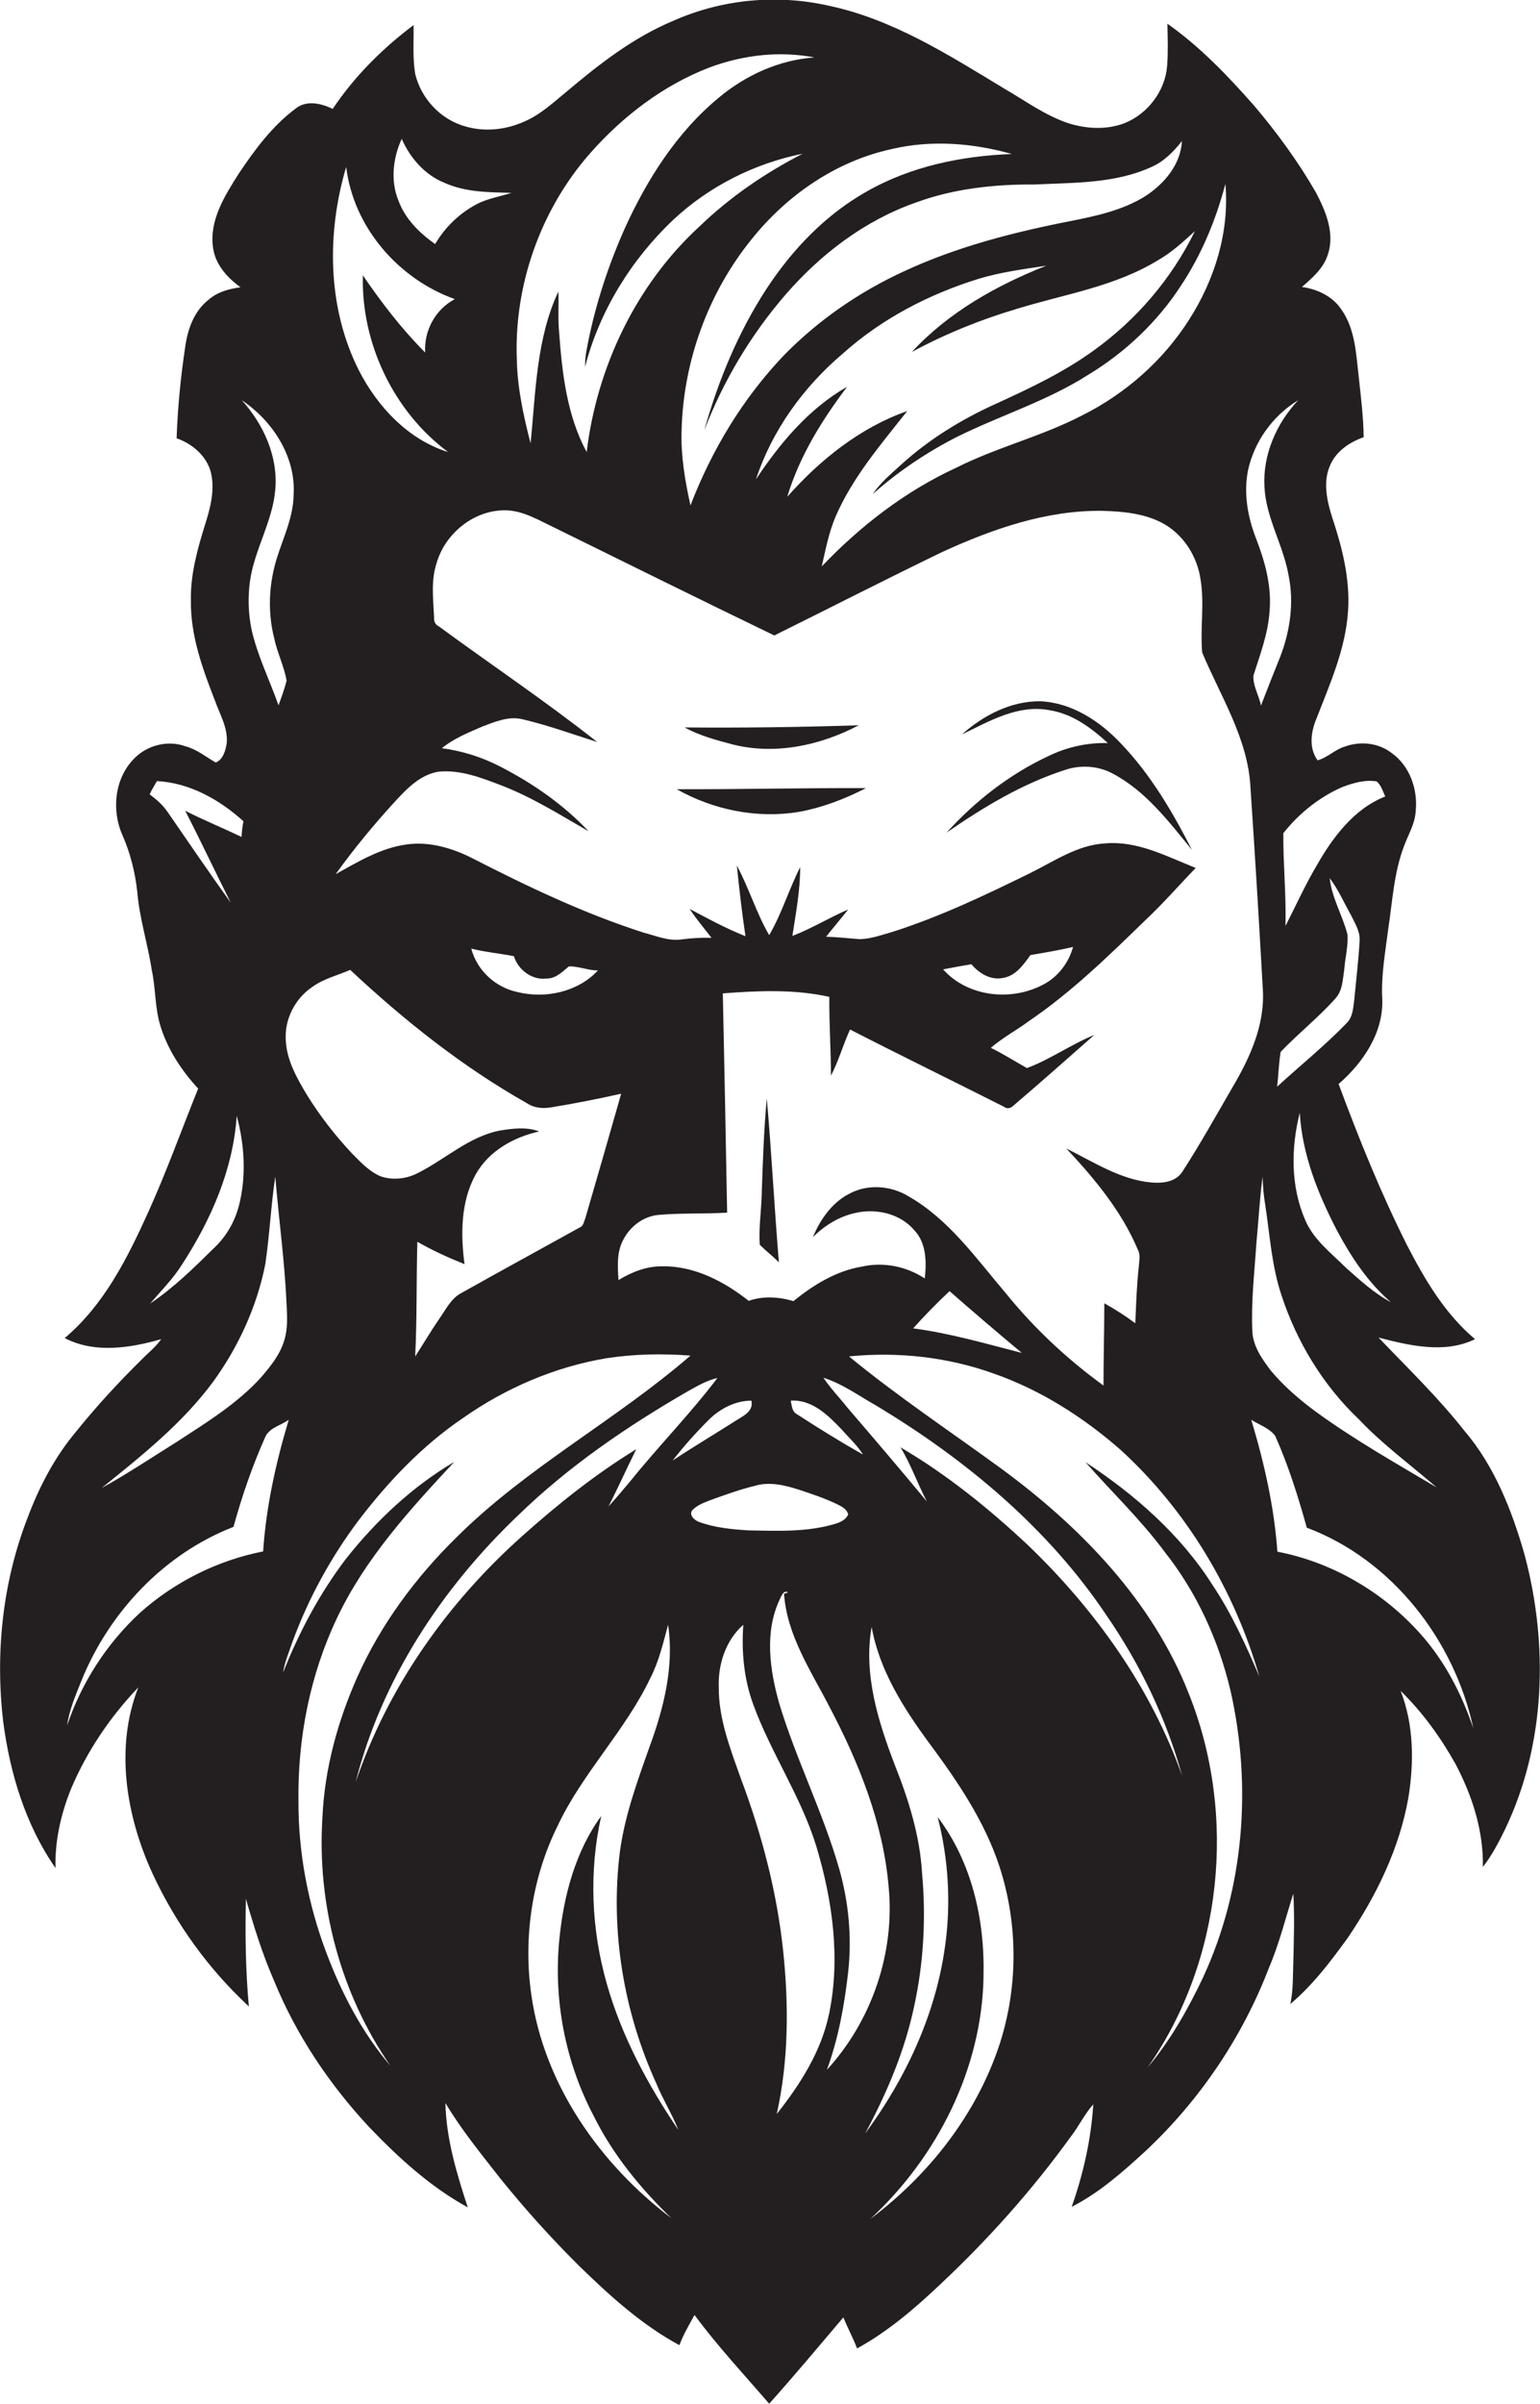 <?xml version="1.0" encoding="utf-8"?>
<!-- Generator: Adobe Illustrator 19.2.0, SVG Export Plug-In . SVG Version: 6.00 Build 0)  -->
<svg version="1.1" id="Layer_1" xmlns="http://www.w3.org/2000/svg" xmlns:xlink="http://www.w3.org/1999/xlink" x="0px" y="0px"
	 viewBox="0 0 571.2 891.3" enable-background="new 0 0 571.2 891.3" xml:space="preserve">
<g>
	<path fill="#231F20" d="M565.5,576.5c-4.7-16.5-11.2-33-22.4-46.1c-9.7-12.3-21-23.2-31.8-34.5c11.5,3,24.6,6.1,35.8,0.6
		c-11.2-9.4-18.7-22.2-25.3-35c-9.7-19.3-17.8-39.4-25.3-59.6c9-7.8,16.6-18.9,16.2-31.3c-0.5-8.8,1.1-17.4,2.2-26.1
		c1.6-10.4,2.1-21,5.9-30.9c1.6-4.3,4.1-8.3,4.3-13c0.8-8-2.2-16.6-8.9-21.4c-4.9-3.8-11.6-4.5-17.4-2.4c-3.7,1.1-6.4,4.1-10.1,5.1
		c-3.3-4.6-2.5-10.5-0.4-15.5c5-12.9,10.8-25.8,11.7-39.8c0.8-11.8-2.1-23.4-5.8-34.5c-2-6.3-3.7-13.6-0.7-19.9
		c2.3-5.1,7.2-8.3,12.3-10.1c-0.1-7.4-1-14.7-1.8-22.1c-1-8.6-1.3-18-6.5-25.3c-3.3-4.9-8.9-7.5-14.6-8.3c3.9-3.4,8-6.9,9.6-12
		c2.7-7.9-0.8-16.2-4.5-23.2c-6.6-11.4-14.4-22.1-22.9-32.1c-9.7-11-20-21.8-32.1-30.3c0.1,5.2,0.3,10.4-0.1,15.6
		c-0.7,9.3-7.2,17.9-15.9,21.3c-6.6,2.5-14,2.1-20.7,0c-8.7-2.9-16.1-8.4-23.9-12.9c-20.5-12.4-41.3-25.7-65.1-30.7
		c-19.1-4.3-39.4-2.4-57.3,5.5c-15,6.2-27.8,16.2-40.1,26.6c-4.9,4-9.6,8.4-15.5,10.9c-6.7,3-14.5,3.9-21.7,1.8
		c-9.2-2.5-16.5-10.3-18.7-19.5c-1-6-0.5-12.1-0.6-18.1c-11.6,8.7-22,19.1-30,31.1c-4.2-2.1-9.8-3.4-13.8-0.1
		c-8.6,6.4-15.1,15.2-21,24c-5.2,8.2-11,17.3-9.6,27.4c0.8,6.3,5.2,11.2,10.2,14.8c-4.2,0.6-8.5,1.7-11.8,4.6
		c-5.4,4.2-7.8,10.9-8.7,17.5c-1.7,11.2-2.8,22.6-3.2,33.9c5.8,2,11.1,6.5,12.7,12.6c1.6,6.6-0.2,13.3-2.2,19.6
		c-2.8,9-5.4,18.4-5.2,27.9c-0.2,12.9,4.3,25.3,8.9,37.1c1.8,5.1,4.9,10.2,4.4,15.8c-0.4,2.7-1.4,6.2-4.1,7.2c-3.7-2.1-7-4.9-11.2-6
		c-6.6-2.4-14.3-0.4-19.1,4.6c-7.2,7.3-8.4,19.1-4.3,28.3c2.9,6.6,4.7,13.7,5.5,20.9c0.8,9.9,3.9,19.4,5.4,29.2
		c1.5,6.9,1.1,14.2,3.3,21c2.7,8.6,7.8,16.3,13.9,22.9c-6.2,15.4-11.8,31-18.6,46c-7.7,17-16.4,34.3-30.9,46.5
		c11.1,5.8,24.3,3.7,35.8,0.4c-2.2,3.1-5.2,5.4-7.8,8.1c-8.4,8.3-16.4,17-23.8,26.2c-7.9,9.4-13.7,20.5-18,32
		C0.9,586.8-1.8,613,1.2,638.4c2.5,19.1,8.3,38.3,19.4,54.2c-0.3-10.1,2-20.1,5.8-29.5c5.9-13.9,14.5-26.6,24.9-37.5
		c-8.8,22.4-4.5,47.8,5.3,69.1c8.6,18.5,20.7,35.3,35.7,49.2c-1.2-13.2-1.4-26.6-1.1-39.9c3,10.4,6.2,20.7,10.5,30.5
		c8.2,20,20.4,38.2,35.1,54c10.9,11.4,22.8,22.3,36.7,29.9c-4.1-12.5-8-25.4-8.3-38.7c5.9,9.9,13.2,18.8,20.3,27.9
		c9.2,11.4,19,22.3,29.4,32.6c11.3,11,23.2,21.8,37.1,29.3c1.4-3.9,3.6-7.5,5.6-11.2c8.5,11.5,18.3,22,27.7,32.9
		c9.4-10.5,18.4-21.3,27.5-32c1.6,3.9,3.6,7.6,5.1,11.5c11.5-6.3,21.5-14.9,31-23.9c17.8-16.7,34.1-35,48.4-54.8
		c2.9-3.8,5-8.2,8.2-11.8c-0.8,13-3.7,25.8-8,38c10.2-5.2,18.9-12.9,27.3-20.6c20.2-18.9,36-42.3,45.9-68.1c3.8-8.9,6.1-18.3,9-27.4
		c0.5,8.4,0.2,16.9,0,25.3c-0.2,5.2,0,10.5-1.1,15.6c8.3-7,14.9-15.7,21.2-24.4c10.7-15.7,19.3-33.3,22.6-52.2
		c2.1-13.1,2-27-2.9-39.5c8.1,7.9,14.8,17.2,20.3,27c6.2,11.7,10.5,24.9,10.2,38.3c3.4-4.3,5.9-9.2,8.3-14.1
		C573.3,646.7,574.4,609.9,565.5,576.5z M532.9,551.5c-15-8.9-30.2-17.5-44.3-27.7c-6.3-4.6-12.3-9.7-17.3-15.7
		c-3.2-4.3-6.6-9-6.8-14.6c-0.5-10.9,0.8-21.7,1.5-32.5c0.8-8.2,1.2-16.5,2.3-24.7c0.1,3.5,0.4,7,1,10.5c1.7,11.2,2.4,22.6,6,33.4
		c5.7,17.4,15.5,33.5,28.8,46.1C512.9,535.6,523.3,543.2,532.9,551.5z M422.1,463.5c1,1.9,0.4,4,0.3,6c-0.8,7-1,14.1-1.3,21.1
		c-3.7-2.7-7.5-5.2-11.5-7.4c0,10.2-0.3,20.3-0.3,30.5c-13.5-9.8-25.8-21.3-36.3-34.3c-11-12.9-21.1-27.4-36.1-35.9
		c-6.6-4-15.3-4.6-22.1-0.8c-6.3,3.3-10.6,9.5-13.3,16c4.5-4.5,10.1-7.9,16.3-9.1c7.6-1.6,16.3,0.5,21.4,6.6
		c4.4,4.7,4.5,11.7,3.8,17.8c-6.8-4.5-15.3-6.2-23.3-4.4c-9.6,1.6-18,6.8-25.4,12.8c-5.4-1.6-11.2-2-16.6-0.1
		c-9.1-7.2-20.2-13-32-12.8c-5.8-0.1-11.4,2.1-16.3,5.1c-0.3-4.9-0.7-10.1,1.6-14.6c2.5-5.2,7.7-9.2,13.6-9.6
		c8.3-0.7,16.7-0.3,25.1-0.8c-0.5-27.1-1-54.2-1.6-81.3c13.1-1,26.6-1.6,39.5,1.3c-0.1,9.7,0.6,19.4,0.6,29.2
		c2.9-5.5,4.5-11.5,7.1-17.1c18.9,9.7,38,19,57,28.6c1.1,0.9,2.6,0.7,3.6-0.4c10.1-8.6,20-17.4,30-26.2c-8.6,3.5-16.4,9.1-25,12.3
		c-4.5-2.5-8.8-5.3-13.4-7.5c4.4-3.8,9.5-6.5,14.1-9.9c15.9-10.8,29.7-24.3,43.4-37.6c6.5-6.1,12.3-12.8,18.5-19.2
		c-10.8-4.3-21.7-10.2-33.7-9.1c-10.3,0.6-18.9,6.7-27.9,11.1c-16.7,8.2-33.5,16.2-51.2,21.8c-3.9,1.1-7.7,2.5-11.8,2.6
		c-4.2-0.3-8.3-0.8-12.5-0.9c2.7-3.4,5.5-6.7,8.2-10.1c-7,3-13.6,7.1-20.7,9.8c1.3-8.5,2.9-16.9,2.9-25.5
		c-4.2,8.2-6.8,17.2-11.5,25.2c-4.8-8.2-7.5-17.5-12-25.8c0.9,8.8,1.9,17.5,3.2,26.2c-7.1-2.8-13.9-6.5-20.7-10.1
		c2.5,3.8,5.4,7.2,8.1,10.7c-3.7-0.1-7.4,0.1-11.1,0.6c-4.8,0.7-9.4-1.3-14-2.5c-22.2-7.1-43.3-17.2-64-27.8
		c-7.4-3.7-15.8-6.1-24.1-4.9c-9.5,1.3-17.9,6.4-26.2,11c6.7-9.3,14-18.2,21.8-26.7c4.5-4.9,9.5-10.2,16.4-11.3
		c8.3-0.8,16.2,2.4,23.8,5.3c11.2,4.4,21.4,10.8,31.8,16.8c-9.3-9.9-20.7-17.8-32.8-24c-6.7-3.5-14.1-5.8-21.6-6.8
		c4.5-3.7,10.1-5.9,15.4-8.2c4.6-1.7,9.6-3.8,14.6-2.5c9.4,2.2,18.4,5.5,27.6,8.4c-19.1-15.1-39.3-28.6-58.9-43
		c-1.3-0.6-1.7-1.9-1.6-3.3c-0.3-6.6-1.2-13.5,0.9-19.9c3.2-11.3,14.2-20.1,26.1-19.7c6.5,0.3,12.2,3.9,18,6.6
		c27,13.3,54.1,26.7,81.2,39.8c20.8-10.3,41.5-20.9,62.4-31c18.6-8.5,38.6-15.5,59.3-15.2c7.5,0.2,15.2,0.9,22,4.4
		c7.9,4.1,13.2,12.4,14.4,21.1c1.5,9-0.2,18.1,0.6,27c6.8,16.3,17,31.9,17.9,50c1.7,25,3.2,50,4.6,75c0.8,13.1-4.8,25.3-11.3,36.3
		c-6.1,10.5-12,21.1-18.6,31.3c-2.5,3.8-7.5,4.3-11.6,3.9c-11.5-1.1-21.3-7.6-31.4-12.6C405.9,436.9,416.1,449.1,422.1,463.5z
		 M379,501.6c-13.3-3.4-26.6-7.3-40.3-9.1c4.3-4.8,8.8-9.4,13.5-13.8C361.1,486.5,370,494.1,379,501.6z M312.3,530.1
		c2.6,3,5.7,5.8,7.8,9.2c-8.3-4.7-16.4-9.7-24.4-14.9c-2-1-2-3.3-2.4-5.1C301.3,518.8,307.2,524.8,312.3,530.1z M349.8,359.4
		c3.5-0.7,7-1.3,10.5-1.9c2.8,3.3,7,6,11.6,5.1c4.8-0.7,7.7-4.9,10.3-8.5c5.3-0.9,10.6-1.8,15.8-3c-1.6,5.8-5.5,11-10.8,13.8
		C375.3,371.4,359,369.7,349.8,359.4z M221.8,359.8c-7.5,8-19.5,10.6-29.9,8c-8.1-1.7-15-8-17.1-16.1c5.2,1.3,10.5,1.8,15.8,2.8
		c1.6,5.1,6.7,9,12.2,8.3c3.4,0,5.8-2.5,8.2-4.5C214.6,358.2,218.1,359.8,221.8,359.8z M515.9,482.8c-6.2-3.3-11.4-8.1-16.6-12.7
		c-5.5-5.5-12.1-10.4-15.2-17.8c-5.4-12.4-5.3-26.8-2-39.7c0.9,15.5,6.8,30.2,13.9,43.8C501.2,466.1,507.4,475.5,515.9,482.8z
		 M502.3,370.7c-0.4,3-0.5,6.3-2.8,8.6c-8.1,8.4-17.2,15.7-25.8,23.6c0.5-4.3,0.6-8.6,1.3-12.9c6.6-6.9,14.1-12.8,20.4-19.9
		c2.6-2.9,2.6-6.9,3.2-10.6c0.3-4.4,1.5-8.7,1.2-13c-1.8-7.1-5.8-13.5-6.6-20.9c3.2,4.2,5.3,9.1,7.9,13.7c1.4,3,3.4,5.9,3.2,9.4
		C503.9,356,503,363.3,502.3,370.7z M497.9,291.8c4-1.5,8.4-2.8,12.7-2.1c1.7,1.4,2.3,3.7,3.2,5.6c-11.7,4.6-19.6,15.3-25.6,25.9
		c-4.2,7.1-7.6,14.7-11.4,22.1c0.3-11.5-0.9-23-0.8-34.4C481.9,301.5,489.4,295.5,497.9,291.8z M462.9,174.4
		c2.3-10.7,9.2-20.3,18.6-26c-8.1,8.6-13.2,20.3-12.5,32.2c0.6,11.6,7.1,21.7,9,33c2,10,0.5,20.5-3.2,30c-2.4,6-4.8,12-7.1,18
		c-0.7-3.7-3-7.2-2.8-11.1c2.5-7.9,5.5-15.7,6-24c0.8-9.2-1.7-18.3-5-26.8C462.8,191.8,461.2,182.9,462.9,174.4z M355.1,161.9
		c16-7.9,33.2-13.2,48.3-22.8c13.8-8.3,25.9-19.7,34.7-33.3c7.6-11.5,12.9-24.3,16.4-37.6c1.6,17.7-4,35.6-13.5,50.4
		c-9.6,15.1-23.6,27.4-39.6,35.4c-15,7.8-31.6,11.8-46.7,19.4c-18.9,8.7-35.6,21.6-49.9,36.6c1.4-6.2,2.6-12.5,5.1-18.4
		c6.3-14.6,16.8-26.8,26.6-39.2c-17.4,6.1-32.4,18.1-44.5,31.8c4.5-15,12.9-28.5,22.2-40.8c-14.2,8.1-24.9,20.9-33.8,34.3
		c6-18.2,17.6-34.2,32.2-46.6c14.4-12.9,31.9-22,50.3-27.7c8.2-2.5,16.7-3.6,25.2-4.9c-18.5,7.3-36.3,17.3-49.9,32
		c12.4-6.7,25.5-12,39-16c17.5-5.4,36.2-8.2,52.1-17.9c5.2-2.9,9.5-6.9,13.9-10.9c-8.6,17.6-21.7,32.9-37.6,44.3
		c-11.2,8.1-23.7,14-36.2,19.7c-12.8,5.8-24.9,13.2-35.3,22.7c-3.7,3.4-7.6,6.6-10.4,10.8C333,174.9,343.7,167.7,355.1,161.9z
		 M330.6,55.3c14.7-3.5,30.2-2.3,44.7,1.8c-18.7,0.7-37.6,4.6-54,14c-15.2,8.6-27.5,21.5-37,36c-10.5,16.1-17.9,34-23.1,52.5
		c7.1-18.4,17.3-35.5,30.2-50.4c13-15,29.4-27.5,48.3-34.1c14.1-5.2,29.2-6.8,44.1-6.7c14.5-0.7,29.8-0.3,43.3-6.5
		c4.6-2,8.2-5.7,11.3-9.6c-0.5,8.8-6.6,15.9-13.7,20.5c-8.4,5.2-18.2,7.3-27.8,9.2c-21,4.1-42,9.5-61.4,18.5
		c-16.6,7.6-31.9,18.1-44.7,31.2c-15.2,15.9-26.8,35.1-34.7,55.7c-2-9.1-3.6-18.3-3.3-27.6c0.6-25.7,9.8-51.1,25.9-71
		C291.8,72.4,310,59.8,330.6,55.3z M218.9,56.8C231,43.1,246,31.6,263.2,25c12.3-4.6,25.9-6.2,38.9-3.7c-13.1,0.9-25.6,6.6-35.6,15
		c-15.6,12.9-26.7,30.5-35,48.9c-6.4,14.5-11.3,29.8-14.1,45.5c-0.3,1.8-0.4,3.5-0.4,5.3c5.4-20.8,17.2-39.8,32.7-54.5
		c13.3-12.4,30.1-20.9,48-24.5c-14,7.2-27,16.1-38.3,27c-23.5,21.6-38,52.1-41.8,83.6c-7.3-13.5-9.1-29.1-10.2-44.2
		c-0.5-5.1-0.1-10.2-0.3-15.3c-8.2,17.5-8.4,37.4-10.3,56.3c-2.6-10.1-4.9-20.5-5.1-31C190.6,105.8,200.5,77.7,218.9,56.8z
		 M149,51.5c3.1,7,8.5,13.3,15.7,16.2c7.8,3.6,16.6,3.6,25,3.8c-4.3,1.4-8.9,2.1-12.9,4.2c-6.4,3.4-11.8,8.6-15.4,14.8
		c-5.8-4.1-11.1-9.3-13.6-16.1C144.8,67.2,145.7,58.6,149,51.5z M128.4,61.9c2.7,22.3,19.3,41.5,40.3,49c-7.2,3.8-11.5,11.7-11,19.8
		c-8.7-8.7-16.2-18.5-23.1-28.6c-0.7,25.1,11.4,50.5,31.6,65.5c-14.8-4.6-26.2-16.8-33.1-30.3C121.4,114.1,121.1,86.5,128.4,61.9z
		 M116,365.8c4.2-3,9.3-4.2,13.9-6.2c20,18.7,41.6,35.9,65.5,49.4c2.8,1.9,6.2,2.1,9.4,1.5c8.6-1.4,17.1-3.1,25.6-5
		c-4.4,15.4-8.8,30.8-13.3,46.2c-0.5,1.1-0.6,2.7-1.9,3.3c-14.6,8.1-29.3,16.1-43.9,24.3c-4,2-5.9,6.2-8.4,9.7
		c-3.1,4.5-5.9,9.3-8.9,13.9c0.7-14.2,0.4-28.3,0.8-42.5c5.6,3.2,11.5,5.9,17.5,8.3c-1.5-11.2-1.4-23.3,4.2-33.4
		c4.9-8.6,14-13.7,23.5-15.8c-4.7-1.8-10-1.1-14.8-0.3c-11.4,2.3-20,10.6-30.2,15.7c-4.2,2.2-9.4,2.8-13.9,1.2
		c-4.2-1.8-7.3-5.2-10.5-8.4c-6.2-6.6-11.8-13.8-16.6-21.5c-3.8-6.3-7.7-13.1-8-20.6C105.5,377.8,109.5,370.1,116,365.8z
		 M108.9,183.5c-0.1,8.1-3.7,15.5-6.1,23.1c-3.1,9.7-3.6,20.2-1.1,30c1.1,5.4,3.7,10.4,4.6,15.8c-0.8,3.1-1.9,6.1-3,9.1
		c-3.3-9.4-7.8-18.3-10-28.1c-1.2-5.8-1.4-11.9-0.6-17.8c1.6-11.7,8.4-22.2,9.4-34c1.1-12.3-4.3-24.2-12.4-33.2
		C101.2,156.1,109.8,169.4,108.9,183.5z M62.2,301.1c-1.8-2.7-4.2-4.7-6.7-6.6c0.8-1.7,1.8-3.3,2.7-4.9c12.1,0.6,23.3,6.9,32.1,14.9
		c-0.4,1.9-0.6,3.8-0.7,5.8c-6.9-3.3-14-6.2-20.9-9.7c5.8,11.3,11.2,22.8,16.9,34.1C77.7,323.7,70,312.4,62.2,301.1z M55.7,483.3
		c4.1-4.8,8.6-9.3,11.9-14.6c10.7-16.5,18.9-35.2,20.2-55c2.9,10.7,3.6,22.2,0.9,33c-1.5,6-4.6,11.5-9.1,15.8
		C72.1,469.9,64.5,477.4,55.7,483.3z M79.2,512.1c9.3-12.9,16.1-27.7,19.2-43.4c1.6-10.8,2.1-21.7,3.7-32.5
		c1.3,15.8,3.5,31.5,4.2,47.4c0.2,4.4,0.5,8.8-0.8,13.1c-1.5,5.4-5.1,9.8-8.7,14c-8.8,9.7-20.2,16.7-31.1,23.8
		c-9.3,5.8-18.4,11.9-28,17.2C52.6,539.7,67.8,527.6,79.2,512.1z M97.6,575.2c-16.8,3.3-32.7,11.2-45.5,22.6
		c-12.4,11.4-21.8,25.9-27.2,41.9c0.8-5.8,3.2-11.3,5.4-16.8c10.3-25.3,30.6-46.8,56.3-56.8c3.2-11.6,7.1-22.9,12-33.8
		c1.8-3.1,5.7-3.9,8.5-5.9C102.3,542.4,98.7,558.6,97.6,575.2z M120.9,723.6c-6.7-17.9-10.3-37-10.2-56
		c-0.3-23.2,4.3-46.7,14.3-67.7c10.4-22,27-40.2,43.5-57.9c-15.6,9.2-29.1,21.9-40.3,36.1c-9.7,12.8-17.3,27.1-23.2,42
		c0.6-4,2.3-7.8,3.6-11.7c5.9-16,14.2-31.1,24.4-44.7c11-14.4,23.7-27.8,38.8-38c15.8-11.1,34-18.9,53-22.1
		c10.3-1.6,20.9-1.8,31.3-1c-27.7,24-60.7,41.4-86.8,67.4c-15.1,14.8-28,32.2-36.7,51.6c-7.3,16.4-12.2,34.1-13,52.1
		c-2.1,32.4,6.7,65.5,25.2,92.2C134.2,753.5,126.6,738.8,120.9,723.6z M131.9,660.8c9.6-38.1,32-72,60.2-98.9
		c18.7-18.2,40.4-33,62.9-46c3.6-2,7.1-4.1,11.1-5c-10,13.2-21.7,25.1-32.1,38c-2.7,3.2-5.4,6.5-8.3,9.6c3.6-7,6.8-14.2,10.3-21.2
		c-15.2,9.3-29.1,20.4-42.3,32.2C166,594.2,143.8,625.5,131.9,660.8z M207.5,718.7c-2.3,22.5,2.1,45.6,12.6,65.6
		c7.1,14.4,17.4,27,28.9,38.1c-26.4-20-47.1-49.3-51.9-82.6c-3.1-21.3,0.2-43.7,9.8-63c9.2-19.5,25-35.1,34.3-54.6
		c3.2-6.2,4.8-13.1,6.6-19.8c2.3,15.4-1.6,30.9-6.9,45.3c-4.5,12.7-9.2,25.5-11,39c-3.6,29.2,1.4,59.2,13.6,85.9
		c2.4,5.9,5.8,11.2,8.1,17.1c-11.3-16.7-21-34.7-26.5-54.1c-5.8-20.2-6.7-41.8-2.1-62.3C213.5,686.3,209.1,702.7,207.5,718.7z
		 M249.5,541.5c4.1-5.3,8.6-10.3,13.3-15c4.2-4.2,9.9-7.2,15.9-7.2c0.9,4-3.1,5.7-5.9,7.5C265.1,531.7,257.2,536.4,249.5,541.5z
		 M256.8,559.9c1.7-1.8,4.1-2.7,6.4-3.6c5.5-2,11-4,16.7-5.4c5.6-1.7,11.4-0.2,16.7,1.5c4.8,1.6,9.6,3.2,14.1,5.4
		c1.6,0.8,3.5,1.8,3.9,3.7c-0.9,2-2.9,2.9-4.9,3.5c-10.4,3.1-21.4,2.6-32.1,2.4c-6.3-0.4-12.6-1-18.5-3.2
		C257.6,563.6,255.4,561.7,256.8,559.9z M290.5,723.5c-2.3-21.9-7.9-43.3-15.6-63.8c-3.9-11-8.4-22.3-8.3-34.2
		c-0.3-8.5,2.6-17.4,9.1-23.1c-0.7,9.9,0.2,19.9,3.6,29.3c6.6,18.2,17.8,34.3,23.5,52.9c6,20,9,41.5,4.7,62.1
		c-2.9,13.9-10.7,26.1-19.4,37.1C292.5,764.1,292.6,743.6,290.5,723.5z M306.7,767.4c4.3-11.7,6.5-24,7.9-36.3
		c1.4-12.8,0.2-25.8-3.3-38.1c-6-21-16-40.6-22.3-61.5c-3.5-12.4-5.5-26.4,0.2-38.5c0.6-1.2,1.4-3.6,3.1-2.6l-1.5,0.5
		c1.1,15.5,10,28.6,16.9,42c10.9,20.7,19.9,43.1,21.9,66.6C332,724.1,323.3,749.3,306.7,767.4z M370.6,758.4
		c-8.6,25.8-26.2,48.1-47.8,64.3c24.9-23,41.5-55.9,42-90.1c0.5-20.7-4.3-42.2-17-58.9c4,15.6,5,32.1,2.7,48.1
		c-3.5,25.2-14.6,48.9-29.6,69.2c8-14.9,14.7-30.6,18.2-47.3c3.5-16.1,4.4-32.8,2.9-49.2c-0.8-13.9-5-27.3-10.1-40.1
		c-6.2-16.2-11.7-33.7-8.6-51.2c2.9,16.2,12,30.4,21.6,43.4c10.3,13.9,20.2,28.5,25.7,45.1C377.7,713.2,377.7,736.9,370.6,758.4z
		 M381.3,572.9c-14.5-13.6-30.1-26.2-47.3-36.3c3.9,6.4,6.3,13.5,9.8,20.1c-9.7-11.7-19.5-23.2-29.4-34.7c-3-3.8-6.3-7.2-9-11.2
		c7.2,2.3,13.3,6.8,19.7,10.4c33.1,19.9,63.7,45.4,85.3,77.7c12.5,18.1,22.2,38.3,28.1,59.6C427,625.9,406.3,596.9,381.3,572.9z
		 M432,575.4c11.9,15,20,32.8,24.4,51.4c8,35.3,5.1,73.4-10.2,106.4c-5.6,11.8-12.1,23.3-20.5,33.3c27.8-39.7,33.2-93.5,15.3-138.4
		c-13.5-34.6-40.4-62.2-69.9-83.8c-18.8-13.7-38.2-26.6-56.2-41.4c18.1-1.8,36.6,0.2,53.8,6.4c17.4,6.1,33.2,16.2,47,28.3
		c24.6,22.5,42.2,52.1,51.4,84c-5-11.7-10.3-23.4-17.4-34c-11.8-18.6-28.8-33.5-47.1-45.5C412.4,553.2,423.2,563.5,432,575.4z
		 M526.7,605.6c-13.8-15.4-32.6-26.4-52.9-30.3c-1.2-16.7-4.9-33-9.7-48.9c3,1.9,6.8,3.1,8.9,6c4.9,11,8.5,22.5,11.7,34
		c31.7,11.9,54.8,41.8,61.8,74.5C542.2,628.1,535.8,615.7,526.7,605.6z"/>
	<path fill="#231F20" d="M385.8,260c-10.8-0.1-21.1,5.2-29,12.3c10.1-4.9,20.8-11.2,32.4-9c8.5,1.3,15.5,6.5,21.7,12.2
		c-7.7-0.2-15.3,1.5-22.2,4.9c-14.3,6.7-27,16.6-37.6,28.3c13.6-9.4,28-18.1,43.8-23.2c5.8-2,12.4-1.6,17.8,1.3
		c12.3,6.5,20.8,17.8,29.4,28.3c-7.2-14.1-15.3-27.9-26.3-39.4C407.9,267.3,397.5,260.5,385.8,260z"/>
	<path fill="#231F20" d="M318.5,268.9c-21.5,0.7-43.1,1-64.6,0.8c5.5,3,11.7,4.7,17.8,6.3C287.5,280,304.3,276.4,318.5,268.9z"/>
	<path fill="#231F20" d="M251,292.6c13.6,7.7,29.9,11,45.4,8.4c8.7-1.6,17-4.8,24.8-8.8C297.7,292.1,274.3,292.7,251,292.6z"/>
	<path fill="#231F20" d="M282.5,443.5c-0.2,6-1.1,12-0.7,18c2.3,2.3,4.8,4.2,7.1,6.5c-1.7-20.3-2.7-40.6-4.5-60.8
		C283.3,419.3,282.9,431.4,282.5,443.5z"/>
</g>
</svg>
